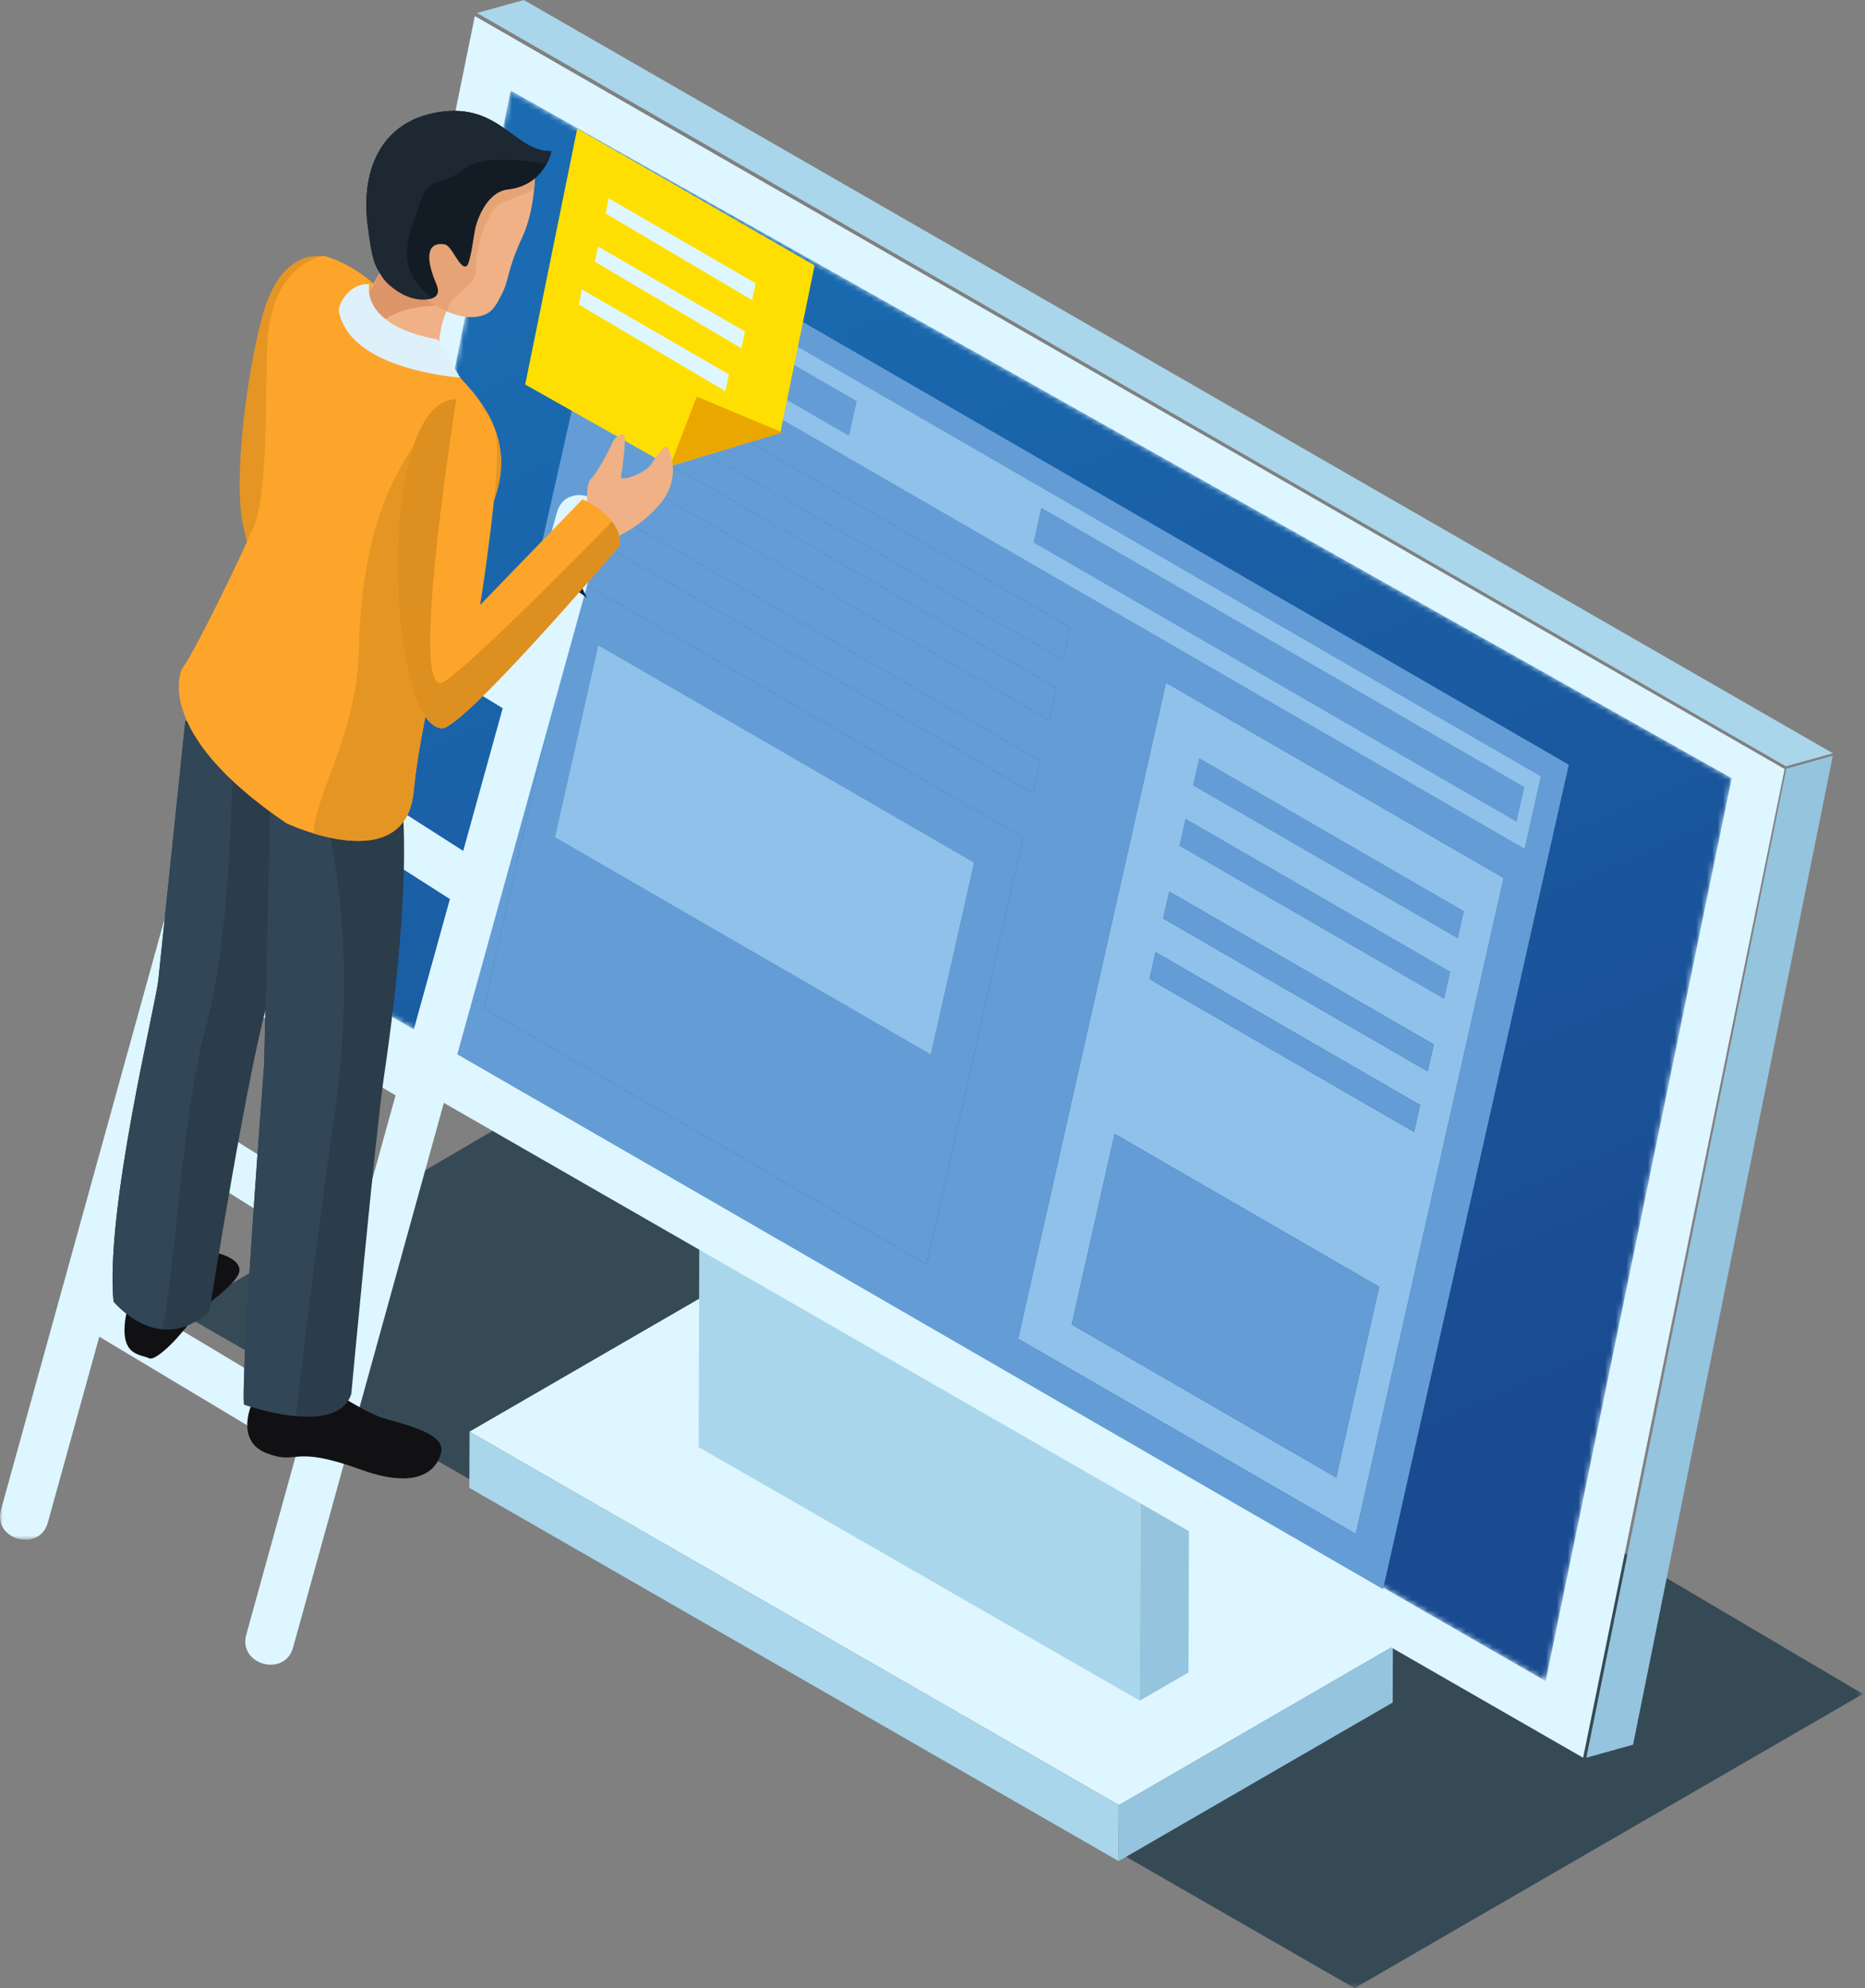 <?xml version="1.0" encoding="UTF-8"?>
<svg width="348px" height="371px" viewBox="0 0 348 371" version="1.1" xmlns="http://www.w3.org/2000/svg" xmlns:xlink="http://www.w3.org/1999/xlink">
    <rect x="0" y="0" width="348" height="371" fill="#808080" stroke="none"/>
    <!-- Generator: Sketch 55.2 (78181) - https://sketchapp.com -->
    <title>Group 120</title>
    <desc>Created with Sketch.</desc>
    <defs>
        <polygon id="path-1" points="0.753 0.744 314.615 0.744 314.615 183.544 0.753 183.544"></polygon>
        <polygon id="path-3" points="34.282 0.901 0.859 167.233 227.412 297.712 262.13 129.216"></polygon>
        <linearGradient x1="33.033%" y1="5.532%" x2="65.762%" y2="90.61%" id="linearGradient-5">
            <stop stop-color="#1A6BB1" offset="0%"></stop>
            <stop stop-color="#1A4B91" offset="100%"></stop>
        </linearGradient>
        <polygon id="path-6" points="0 0.024 67.082 0.024 67.082 218.273 0 218.273"></polygon>
    </defs>
    <g id="Page-1" stroke="none" stroke-width="1" fill="none" fill-rule="evenodd">
        <g id="Artboard" transform="translate(-638, -5530)">
            <g id="Group-34" transform="translate(303, 5343)">
                <g id="Group-120" transform="translate(335, 187)">
                    <g id="Group-20" transform="translate(33, 170)">
                        <g id="Group-3" transform="translate(0, 17.455)">
                            <mask id="mask-2" fill="white">
                                <use xlink:href="#path-1"></use>
                            </mask>
                            <g id="Clip-2"></g>
                            <polygon id="Fill-1" fill="#364A55" mask="url(#mask-2)" points="314.615 128.645 219.759 183.544 0.753 57.61 97.895 0.744"></polygon>
                        </g>
                        <g id="Group-12" transform="translate(53.882, 67.436)">
                            <polygon id="Fill-4" fill="#95C4DE" points="173.017 69.808 172.991 80.26 121.849 109.854 121.905 99.401"></polygon>
                            <polygon id="Fill-6" fill="#A9D6EA" points="121.903 99.4 121.848 109.852 0.695 40.209 0.739 29.734"></polygon>
                            <polygon id="Fill-8" fill="#DEF6FF" points="173.017 69.808 121.905 99.401 0.738 29.735 51.86 0.142"></polygon>
                            <polygon id="Fill-10" fill="#DEF6FF" points="173.017 69.808 0.738 29.735 51.86 0.142"></polygon>
                        </g>
                        <g id="Group-19" transform="translate(97.353, 0)">
                            <polygon id="Fill-13" fill="#95C4DE" points="82.317 147.351 91.419 142.088 91.682 47.955 82.607 53.203"></polygon>
                            <polygon id="Fill-15" fill="#C0C5D1" points="82.607 53.204 91.683 47.955 9.383 0.616 0.303 5.879"></polygon>
                            <polygon id="Fill-17" fill="#A9D6EA" points="0.303 5.878 0.014 100.033 82.318 147.35 82.607 53.203"></polygon>
                        </g>
                    </g>
                    <polygon id="Fill-21" fill="#95C4DE" points="296 328 304.719 325.561 342 141 333.307 143.442"></polygon>
                    <polygon id="Fill-22" fill="#A9D6EA" points="97.748 0 89 2.424 333.245 143 342 140.564"></polygon>
                    <polygon id="Fill-23" fill="#DEF6FF" points="88.602 3 51 187.509 295.402 328 333 143.502"></polygon>
                    <g id="Group-26" transform="translate(61, 16)">
                        <mask id="mask-4" fill="white">
                            <use xlink:href="#path-3"></use>
                        </mask>
                        <g id="Clip-25"></g>
                        <polygon id="Fill-24" fill="url(#linearGradient-5)" mask="url(#mask-4)" points="34.282 0.901 0.859 167.233 227.412 297.712 262.13 129.216"></polygon>
                    </g>
                    <g id="Group-58" transform="translate(80, 39)">
                        <g id="Group-53">
                            <polygon id="Fill-27" fill="#649DD5" points="44.171 15.24 42.722 21.641 78.393 42.273 79.83 35.864"></polygon>
                            <path d="M23.535,117.243 L93.69,157.799 L101.771,121.946 L31.619,81.383 L23.535,117.243 Z M92.922,196.945 L10.292,149.178 L28.253,69.484 L110.883,117.266 L92.922,196.945 Z" id="Fill-29" fill="#649DD5"></path>
                            <polygon id="Fill-31" fill="#649DD5" points="34.533 41.607 33.173 47.63 115.802 95.405 117.158 89.381"></polygon>
                            <polygon id="Fill-33" fill="#649DD5" points="141.234 113.822 140.108 118.824 189.457 147.355 190.58 142.341"></polygon>
                            <polygon id="Fill-35" fill="#649DD5" points="143.778 102.512 142.647 107.533 191.993 136.056 193.131 131.039"></polygon>
                            <path d="M140.107,118.822 L189.456,147.353 L190.579,142.339 L141.234,113.82 L140.107,118.822 Z M137.047,132.39 L186.4,160.921 L187.527,155.896 L138.185,127.369 L137.047,132.39 Z M142.645,107.534 L191.995,136.057 L193.133,131.04 L143.78,102.513 L142.645,107.534 Z M134.502,143.701 L183.851,172.224 L184.985,167.196 L135.629,138.676 L134.502,143.701 Z M119.977,208.159 L169.323,236.693 L177.344,201.121 L127.984,172.583 L119.977,208.159 Z M172.992,247.242 L109.975,210.804 L137.561,88.393 L200.578,124.831 L172.992,247.242 Z" id="Fill-37" fill="#8FC1EA"></path>
                            <polygon id="Fill-39" fill="#649DD5" points="31.473 55.175 30.121 61.194 112.75 108.969 114.11 102.949"></polygon>
                            <polygon id="Fill-41" fill="#649DD5" points="114.324 55.796 112.875 62.197 202.954 114.282 204.395 107.877"></polygon>
                            <path d="M110.883,117.265 L92.922,196.944 L10.293,149.177 L28.254,69.483 L110.883,117.265 Z M172.991,247.242 L109.974,210.805 L137.56,88.394 L200.577,124.831 L172.991,247.242 Z M207.538,105.85 L204.49,119.422 L38.61,23.511 L41.666,9.958 L207.538,105.85 Z M35.714,36.339 L37.081,30.304 L119.706,78.078 L118.35,84.109 L35.714,36.339 Z M34.531,41.607 L117.161,89.382 L115.805,95.405 L33.175,47.631 L34.531,41.607 Z M30.12,61.195 L31.472,55.175 L114.109,102.95 L112.749,108.97 L60.362,78.678 L30.12,61.195 Z M0.294,154.768 L178.071,257.55 L212.73,103.704 L34.956,0.93 L0.294,154.768 Z" id="Fill-43" fill="#649DD5"></path>
                            <polygon id="Fill-45" fill="#8FC1EA" points="23.535 117.243 31.619 81.383 101.771 121.946 93.69 157.799"></polygon>
                            <polygon id="Fill-47" fill="#649DD5" points="37.08 30.304 35.713 36.339 118.35 84.11 119.706 78.079"></polygon>
                            <polygon id="Fill-49" fill="#649DD5" points="127.985 172.584 119.978 208.156 169.323 236.694 177.341 201.122"></polygon>
                            <path d="M42.722,21.643 L78.392,42.271 L79.83,35.866 L44.17,15.242 L42.722,21.643 Z M112.877,62.199 L202.952,114.28 L204.396,107.879 L114.322,55.794 L112.877,62.199 Z M204.489,119.423 L38.613,23.512 L41.665,9.959 L207.537,105.852 L204.489,119.423 Z" id="Fill-51" fill="#8FC1EA"></path>
                        </g>
                        <polygon id="Fill-54" fill="#649DD5" points="138.185 127.368 137.047 132.389 186.4 160.919 187.527 155.895"></polygon>
                        <polygon id="Fill-56" fill="#649DD5" points="135.629 138.677 134.502 143.698 183.851 172.221 184.982 167.197"></polygon>
                    </g>
                    <polygon id="Fill-59" fill="#FFDF02" points="107.706 24 98 71.749 125.002 87 137.366 83.253 145.645 80.545 152 49.522"></polygon>
                    <polygon id="Fill-60" fill="#EAA700" points="146 80.706 130.017 74 125 87"></polygon>
                    <polygon id="Fill-61" fill="#DEF6FF" points="113.573 37 113 39.836 140.351 56 141 52.853"></polygon>
                    <polygon id="Fill-62" fill="#DEF6FF" points="111.587 46 111 48.835 138.355 65 139 61.847"></polygon>
                    <polygon id="Fill-63" fill="#DEF6FF" points="108.573 54 108 56.829 135.351 73 136 69.839"></polygon>
                    <g id="Group-119" transform="translate(0, 20)">
                        <g id="Group-66" transform="translate(0, 49.051)">
                            <mask id="mask-7" fill="white">
                                <use xlink:href="#path-6"></use>
                            </mask>
                            <g id="Clip-65"></g>
                            <path d="M58.162,3.222 C38.836,73.039 19.51,142.857 0.183,212.678 C-1.369,218.3 7.369,220.684 8.922,215.073 C28.244,145.259 47.574,75.446 66.897,5.624 C68.453,0.002 59.711,-2.389 58.162,3.222" id="Fill-64" fill="#DEF6FF" mask="url(#mask-7)"></path>
                        </g>
                        <path d="M103.926,75.587 C84.604,145.4 65.274,215.222 45.951,285.036 C44.399,290.665 53.137,293.056 54.686,287.434 C74.012,217.624 93.339,147.81 112.665,77.985 C114.218,72.356 105.479,69.968 103.926,75.587" id="Fill-67" fill="#DEF6FF"></path>
                        <path d="M52.127,86.758 C67.021,95.836 81.915,104.914 96.805,113.985 C101.734,116.993 106.222,109.287 101.315,106.293 C86.421,97.215 71.527,88.137 56.637,79.067 C51.708,76.058 47.22,83.764 52.127,86.758" id="Fill-69" fill="#DEF6FF"></path>
                        <path d="M43.673,122.013 C57.622,130.928 71.567,139.851 85.512,148.77 C90.378,151.882 94.855,144.168 90.023,141.078 C76.077,132.159 62.128,123.237 48.183,114.321 C43.317,111.205 38.841,118.919 43.673,122.013" id="Fill-71" fill="#DEF6FF"></path>
                        <path d="M34.816,161.433 C48.646,169.576 62.476,177.722 76.307,185.865 C81.28,188.796 85.772,181.09 80.817,178.173 C66.986,170.03 53.152,161.884 39.322,153.741 C34.352,150.81 29.861,158.517 34.816,161.433" id="Fill-73" fill="#DEF6FF"></path>
                        <path d="M24.581,191.198 C38.493,199.921 52.405,208.637 66.32,217.352 C71.212,220.42 75.692,212.706 70.826,209.66 C56.915,200.945 43.003,192.222 29.091,183.506 C24.195,180.446 19.719,188.156 24.581,191.198" id="Fill-75" fill="#DEF6FF"></path>
                        <path d="M15.508,227.625 C29.246,235.857 42.98,244.081 56.714,252.312 C61.668,255.273 66.156,247.57 61.224,244.621 C47.486,236.389 33.752,228.165 20.018,219.934 C15.063,216.969 10.575,224.676 15.508,227.625" id="Fill-77" fill="#DEF6FF"></path>
                        <polygon id="Fill-79" fill="#0D2445" points="108.658 89.772 109.518 91.554 106.612 89.469 105.753 87.688"></polygon>
                        <path d="M40.935,213.92 C40.935,213.92 45.916,215.203 44.393,217.986 C42.873,220.765 36.588,224.598 35.632,226.365 C34.68,228.128 29.254,234.212 27.787,233.447 C26.308,232.671 22.228,233.181 23.455,225.733 C24.681,218.3 34.228,212.918 40.935,213.92" id="Fill-81" fill="#111114"></path>
                        <path d="M46.995,241.938 C46.995,241.938 43.794,248.872 49.764,251.182 C55.726,253.496 54.277,249.493 67.281,254.216 C80.289,258.947 82.186,252.213 82.364,250.653 C82.776,247.064 73.607,245.43 70.769,244.366 C67.934,243.301 62.408,239.823 62.408,239.823 L46.729,239.753 L46.995,241.938 Z" id="Fill-83" fill="#111114"></path>
                        <path d="M34.587,114.48 C34.587,114.48 30.051,157.903 29.551,162.804 C29.047,167.69 19.619,205.68 21.179,222.856 C21.179,222.856 29.703,233.313 39.075,224.678 C39.075,224.678 46.706,176.698 50.26,166.06 C53.806,155.419 56.4,122.016 56.4,122.016 L34.587,114.48 Z" id="Fill-85" fill="#2B3C4B"></path>
                        <path d="M50.612,122.359 C50.612,122.359 49.905,150.628 49.289,178.667 C49.289,178.667 45.013,234.011 45.513,242.087 C45.513,242.087 62.912,248.33 65.547,240.113 C65.547,240.113 70.087,191.504 71.573,181.399 C73.066,171.282 77.017,143.069 74.678,126.311 C72.333,109.571 50.612,122.359 50.612,122.359" id="Fill-87" fill="#2B3C4B"></path>
                        <path d="M45.512,242.085 C45.015,234.009 49.292,178.67 49.292,178.67 C49.703,159.782 50.166,140.821 50.422,130.434 L61.176,134.249 C61.176,134.249 66.98,155.879 62.566,186.96 C59.157,211.011 56.322,234.741 55.221,244.251 C50.285,243.804 45.512,242.085 45.512,242.085" id="Fill-89" fill="#314656"></path>
                        <path d="M21.179,222.857 C19.619,205.681 29.05,167.692 29.551,162.805 C30.029,158.148 34.157,118.543 34.554,114.788 L43.381,123.119 C43.381,123.119 43.24,154.492 38.382,171.876 C33.961,187.681 32.53,219.198 30.259,228.036 C24.963,227.503 21.179,222.857 21.179,222.857" id="Fill-91" fill="#314656"></path>
                        <path d="M61.106,28.049 C61.106,28.049 52.69,25.021 48.873,39.278 C45.804,50.784 43.74,69.38 45.211,77.252 C46.69,85.114 52.69,101.899 52.69,101.899 C52.69,101.899 63.059,103.325 63.144,96.798 L57.704,71.461 C57.704,71.461 71.004,29.376 61.106,28.049" id="Fill-93" fill="#E59524"></path>
                        <path d="M60.411,27.727 C60.411,27.727 50.142,28.988 49.823,45.528 C49.497,62.054 49.575,72.858 47.34,78.269 C45.072,83.662 36.445,101.496 33.929,104.86 C33.929,104.86 28.148,116.507 53.463,133.635 C53.463,133.635 75.598,144.091 77.188,127.684 C78.781,111.273 85.985,86.405 88.642,80.816 C91.281,75.227 98.897,64.867 87.153,51.897 C75.405,38.916 69.92,30.448 60.411,27.727" id="Fill-95" fill="#FDA52A"></path>
                        <path d="M88.641,80.817 C85.988,86.406 78.78,111.27 77.186,127.685 C76.09,139.062 65.116,137.521 58.49,135.51 C58.787,128.047 66.595,117.299 66.984,100.899 C67.455,80.618 72.576,68.926 79.221,60.392 C83.524,54.859 87.374,56.027 90.365,56.101 C97.265,67.108 90.987,75.838 88.641,80.817" id="Fill-97" fill="#E59524"></path>
                        <path d="M73.331,24.089 C73.331,24.089 71.504,32.128 67.127,36.031 C63.147,39.565 79.972,50.029 81.843,46.115 C82.047,45.704 80.921,37.809 88.128,31.489 C91.905,28.169 73.331,24.089 73.331,24.089" id="Fill-99" fill="#EFB185"></path>
                        <path d="M67.126,36.333 C70.376,33.438 72.222,28.249 72.952,25.776 L83.929,37.083 C83.929,37.098 83.914,37.112 83.903,37.12 C83.376,37.068 73.574,36.159 69.335,41.918 C66.985,39.833 65.677,37.615 67.126,36.333" id="Fill-101" fill="#DD9569"></path>
                        <path d="M99.853,10.376 C99.853,10.376 100.194,18.393 97.478,24.226 C94.557,30.513 95.058,32.169 93.616,34.93 C93.005,36.083 92.245,37.92 90.626,38.649 C87.92,39.868 83.521,39.122 78.633,35.089 C72.722,30.192 68.887,18.345 74.772,10.986 C80.664,3.649 92.056,-0.073 99.853,10.376" id="Fill-103" fill="#EFB185"></path>
                        <path d="M71.849,20.162 C77.259,13.594 87.236,6.951 87.343,6.441 C87.414,6.135 90.16,5.528 93.239,4.93 C95.585,5.917 97.831,7.672 99.854,10.378 C99.854,10.378 99.943,12.522 99.647,15.386 C97.386,16.624 93.358,17.508 92.313,18.864 C89.871,22.069 88.577,27.765 88.792,30.566 C89.007,33.368 83.385,35.364 83.545,37.822 C83.552,37.948 83.522,38.048 83.471,38.129 C81.944,37.471 80.321,36.48 78.634,35.087 C74.851,31.96 71.934,25.979 71.849,20.162" id="Fill-105" fill="#E6A376"></path>
                        <path d="M102.889,8.21 C102.889,8.21 101.729,14.572 94.759,15.366 C90.567,15.843 88.84,21.705 88.64,22.829 C88.422,23.941 87.755,29.142 87.106,29.615 C85.831,30.513 84.371,25.801 82.959,25.597 C79.342,25.043 79.539,28.654 81.436,33.049 C83.467,37.691 74.358,36.091 71.408,31.781 C69.833,29.504 69.392,28.31 68.584,21.835 C67.398,12.38 70.63,2.673 81.955,0.907 C93.287,-0.86 96.159,8.451 102.889,8.21" id="Fill-107" fill="#131C24"></path>
                        <path d="M71.409,31.781 C69.834,29.504 69.393,28.314 68.586,21.835 C67.396,12.38 70.631,2.673 81.953,0.907 C93.289,-0.86 96.157,8.451 102.891,8.21 C102.891,8.21 102.691,9.297 101.979,10.609 C98.796,10.025 89.98,8.732 86.589,11.511 C82.423,14.934 80.033,12.505 78.31,17.987 C76.664,23.265 72.888,29.622 80.615,35.666 C76.52,36.849 72.555,33.459 71.409,31.781" id="Fill-109" fill="#1D2833"></path>
                        <path d="M81.682,43.35 L85.847,50.443 C85.847,50.443 65.465,49.175 63.26,38.212 C62.956,36.66 65.409,32.697 68.919,33.034 C68.919,33.034 66.936,40.629 81.682,43.35" id="Fill-111" fill="#DEF0F9"></path>
                        <path d="M109.577,74.771 C109.577,74.771 109.207,70.376 110.281,69.349 C111.345,68.336 113.865,63.767 114.132,62.836 C114.395,61.912 116.144,60.496 116.507,61.294 C116.863,62.089 116.081,67.889 115.874,68.96 C115.651,70.025 120.547,68.284 121.599,66.536 C122.667,64.769 124.093,62.876 124.553,63.468 C124.998,64.063 127.117,69.064 123.445,73.68 C119.78,78.316 114.699,80.363 114.699,80.363 L109.577,74.771 Z" id="Fill-113" fill="#EFB185"></path>
                        <path d="M84.27,54.557 C86.96,54.077 91.641,55.456 92.611,61.628 C93.571,67.805 89.599,92.88 89.599,92.88 L108.691,73.157 C108.691,73.157 116.337,76.513 115.61,81.846 C115.61,81.846 86.219,116.31 82.394,115.922 C72.129,114.861 70.098,57.063 84.27,54.557" id="Fill-115" fill="#FDA52A"></path>
                        <path d="M82.393,115.92 C86.217,116.308 115.609,81.845 115.609,81.845 C115.735,80.866 115.586,79.953 115.253,79.102 L114.434,77.628 C114.356,77.52 114.278,77.41 114.2,77.299 C113.404,78.127 89.812,102.437 82.882,107.201 C76.397,111.67 83.912,62.333 85.139,54.489 C84.835,54.497 84.527,54.504 84.268,54.556 C70.1,57.062 72.128,114.863 82.393,115.92" id="Fill-117" fill="#DD8F20"></path>
                    </g>
                </g>
            </g>
        </g>
    </g>
</svg>